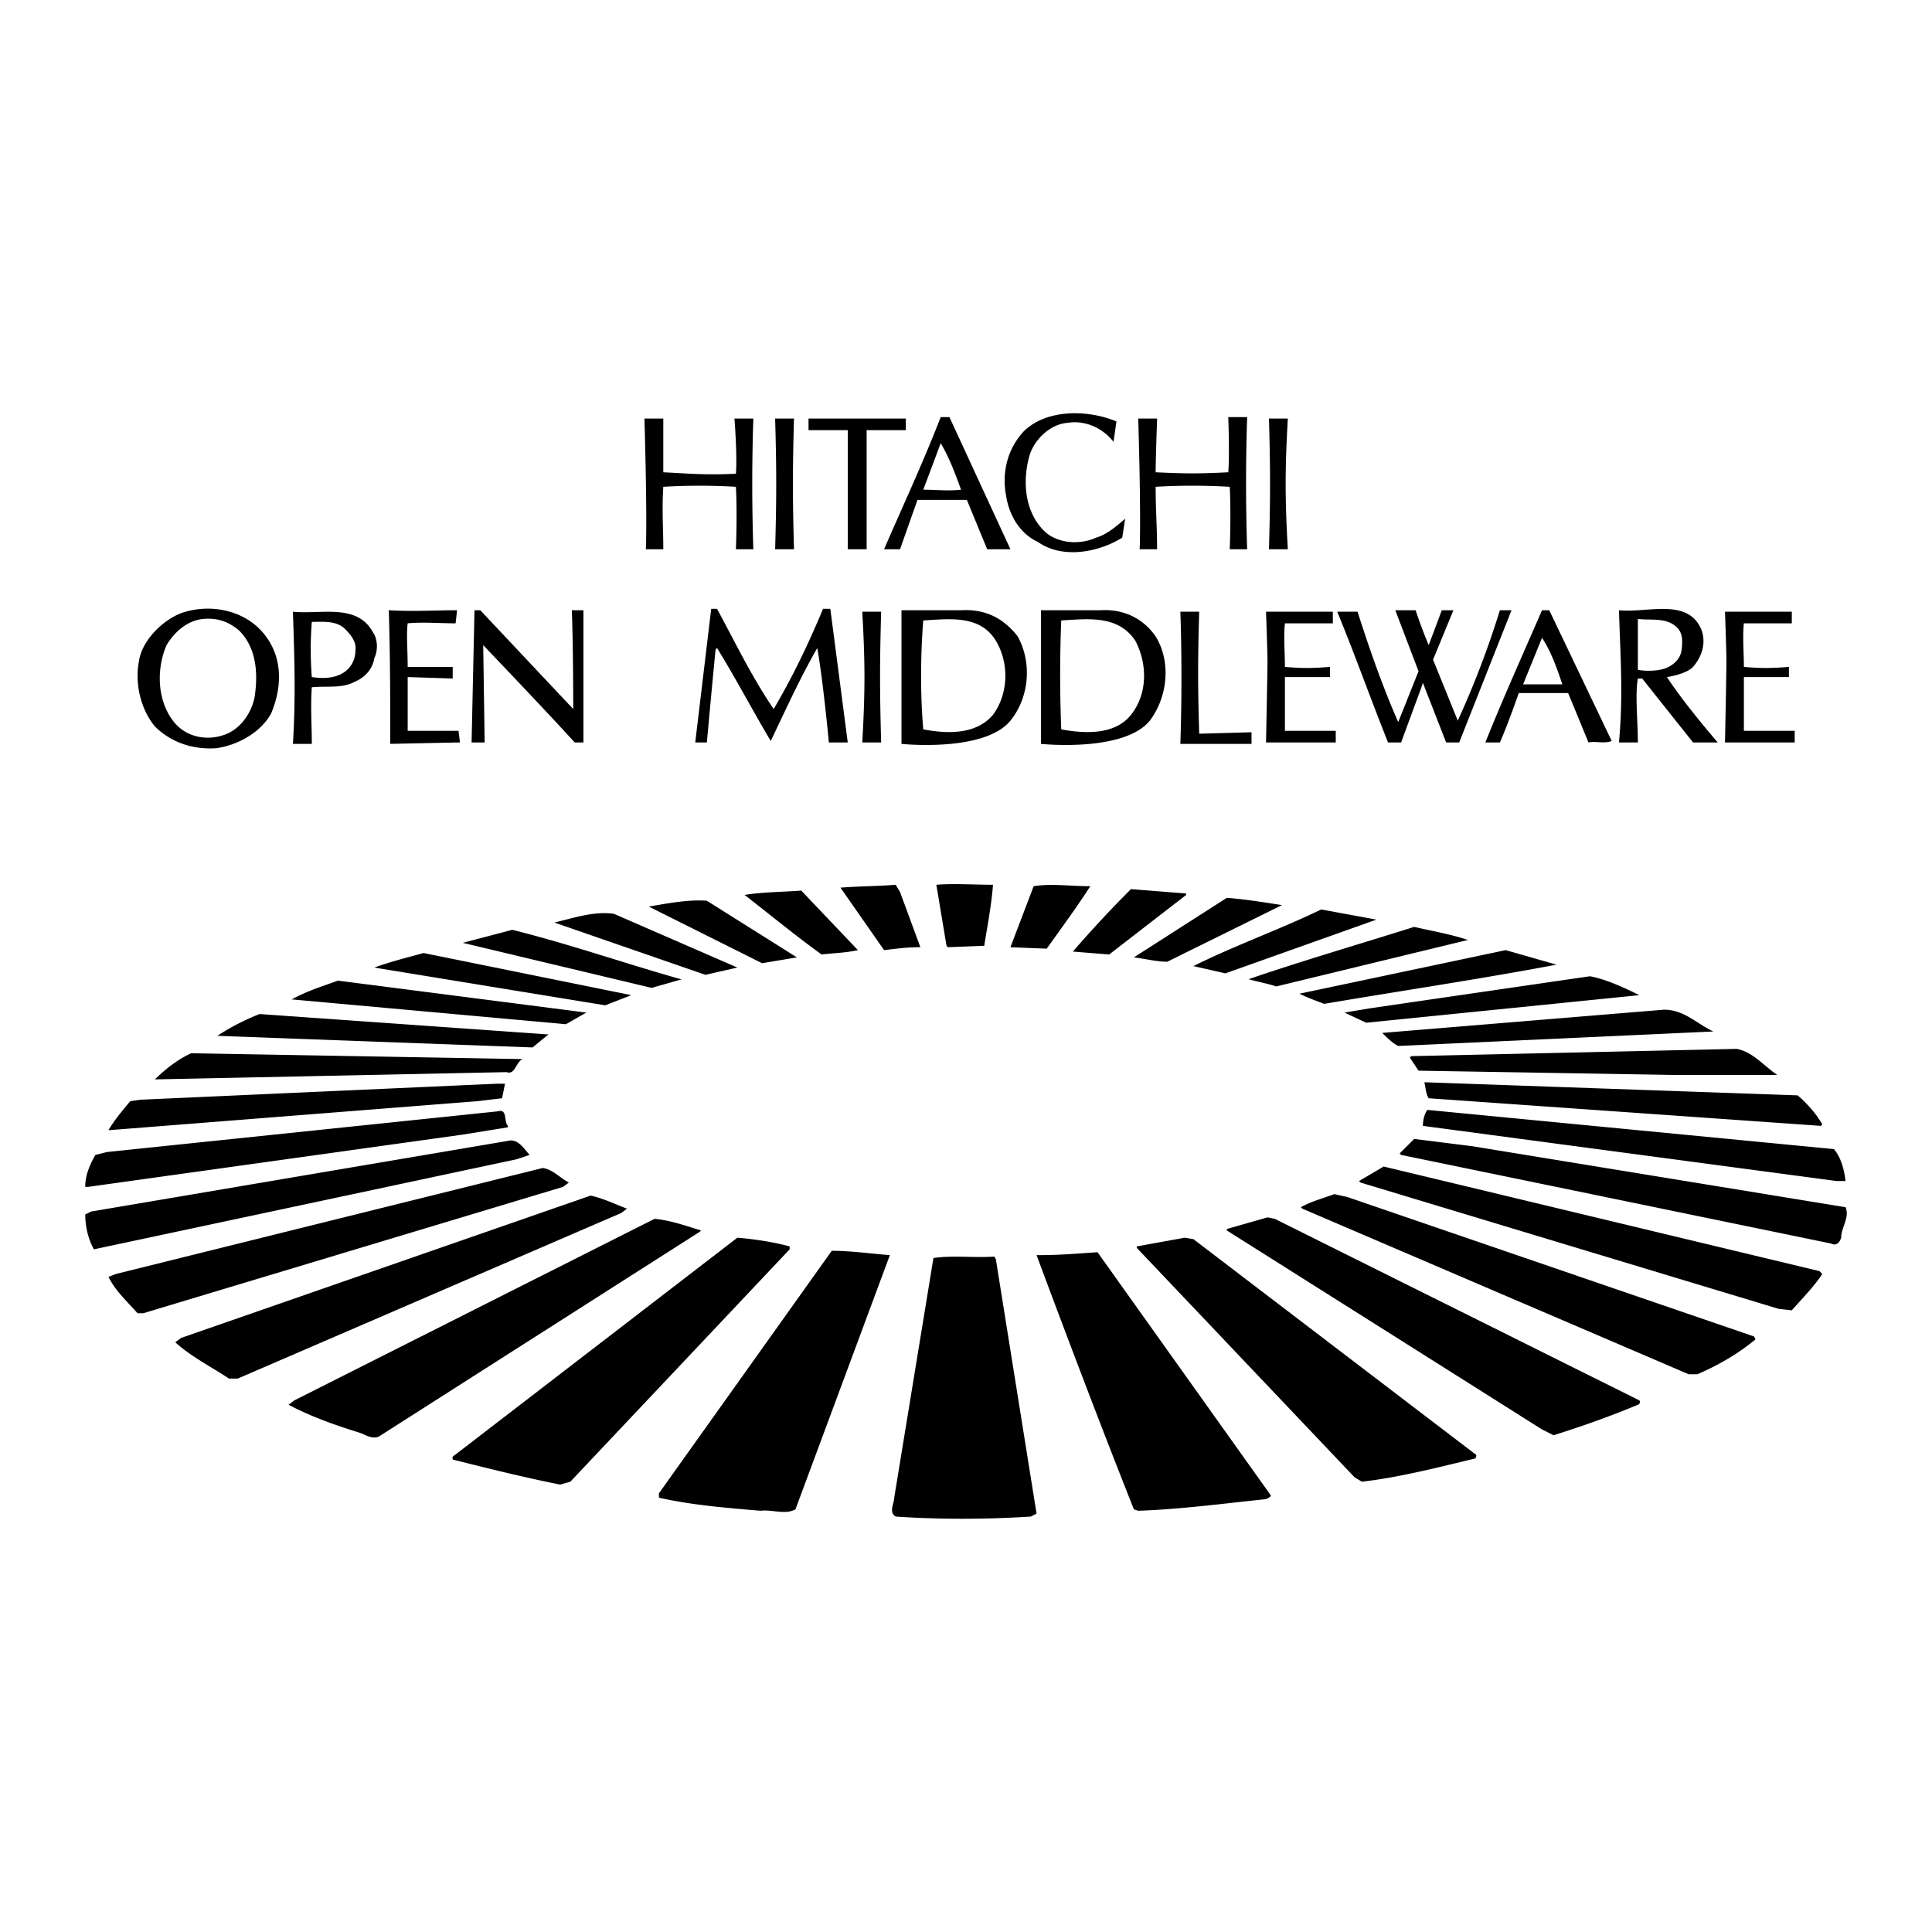 <svg xmlns="http://www.w3.org/2000/svg" width="2500" height="2500" viewBox="0 0 192.756 192.756"><g fill-rule="evenodd" clip-rule="evenodd"><path fill="#fff" d="M0 0h192.756v192.756H0V0z"/><path d="M111.389 42.048l-.291 2.029c-1.158-1.449-2.898-2.173-4.637-1.884-1.738.145-3.332 1.739-3.768 3.333-.725 2.608-.434 5.796 1.738 7.68 1.305 1.015 3.334 1.16 4.928.435 1.014-.29 1.883-1.015 2.898-1.884l-.291 1.884c-2.318 1.449-5.939 2.173-8.404.435-1.883-.87-2.898-2.753-3.188-4.637-.436-2.319.145-4.637 1.738-6.376 2.32-2.319 6.523-2.174 9.277-1.015zM90.376 42.917h-3.912V54.8H84.58V42.917h-3.913v-1.158h9.709v1.158zM73.422 54.8h1.739a195.55 195.55 0 0 1 0-13.042h-1.884s.29 3.623.145 5.506c-2.898.145-4.492 0-7.245-.145v-5.361h-1.884s.29 9.129.145 13.042h1.739c0-2.174-.146-3.913 0-6.231a60.374 60.374 0 0 1 7.245 0s.145 2.319 0 6.231zM77.335 54.8c.145-5.072.145-7.97 0-13.042h1.883c-.145 5.072-.145 7.97 0 13.042h-1.883zM126.604 54.8c.145-5.072.145-7.97 0-13.042h1.883c-.289 5.072-.289 7.97 0 13.042h-1.883zM86.029 74.073c.29-5.072.29-7.97 0-13.042h1.884c-.145 5.072-.145 7.97 0 13.042h-1.884zM100.811 54.8h-2.318l-2.03-4.927h-4.927L89.797 54.8h-1.594c1.884-4.347 3.913-8.694 5.651-13.187h.87l6.087 13.187zm-6.957-10.578l-1.739 4.637c1.304 0 2.463.145 3.768 0-.58-1.594-1.159-3.188-2.029-4.637zM142.977 65.813l2.465 6.086a90.832 90.832 0 0 0 4.201-11.013h1.16l-5.217 13.187h-1.305l-2.318-5.941-.145.435-2.029 5.506h-1.305c-1.738-4.347-3.332-8.839-5.07-13.042h2.027c1.16 3.623 2.465 7.39 4.059 11.013l2.027-5.072-2.318-6.086h2.029a45.191 45.191 0 0 0 1.305 3.478l1.305-3.478h1.158l-2.029 4.927zM132.689 67.552v-1.015c-1.885.145-2.754.145-4.492 0 0-1.449-.145-3.043 0-4.347h4.781v-1.159h-6.666s.146 4.057.146 4.927c0 1.014-.146 8.115-.146 8.115h6.957v-1.159h-5.072v-5.361h2.174l2.318-.001zM178.48 67.552v-1.015c-1.885.145-2.754.145-4.492 0 0-1.449-.146-3.043 0-4.347h4.781v-1.159h-6.666s.145 4.057.145 4.927c0 1.014-.145 8.115-.145 8.115h6.955v-1.159h-5.07v-5.361h2.172l2.32-.001zM119.646 61.031c-.145 4.782-.145 7.535 0 12.172l5.219-.146v1.16h-7.102c.145-4.058.145-9.274 0-13.187h1.883v.001zM84.58 74.073h-1.884s-.58-6.231-1.159-9.419c-1.739 3.043-3.188 6.231-4.637 9.274-1.739-2.898-3.478-6.231-5.361-9.274l-.145.145c-.29 2.898-.87 9.274-.87 9.274h-1.16l1.594-13.331h.58c1.884 3.478 3.478 6.811 5.651 9.998 1.884-3.188 3.478-6.521 4.927-9.998h.725l1.739 13.331zM47.919 60.886l9.274 9.854s0-6.521-.145-9.854h1.16v13.187h-.87c-2.898-3.188-9.129-9.708-9.129-9.708l.145 9.708H47.05l.29-13.187h.579zM45.456 62.19c-1.449 0-3.333-.145-4.782 0-.145 1.159 0 2.608 0 4.347h4.492v1.159l-4.492-.145v5.361h5.072l.145 1.159-6.956.145c0-4.058 0-8.839-.145-13.332 2.464.145 4.637 0 6.811 0l-.145 1.306zM169.785 62.915c.436 1.304 0 2.608-.869 3.623-.58.58-1.738.87-2.609 1.015 1.449 2.173 3.334 4.492 5.072 6.521h-2.463l-5.072-6.376h-.434c-.291 1.594 0 4.203 0 6.376h-1.885c.436-4.782.145-8.405 0-13.187 2.899.289 6.955-1.305 8.26 2.028zm-6.375-1.159v5.072c.723.145 1.883.145 2.752-.145.725-.29 1.449-.87 1.594-1.739.145-1.015.145-1.884-.578-2.464-1.016-.869-2.465-.579-3.768-.724zM26.183 63.06c2.028 2.318 2.028 5.361.869 8.115-1.014 1.883-3.333 3.188-5.506 3.478-2.318.145-4.492-.58-6.086-2.174-1.449-1.739-2.028-4.347-1.594-6.521.29-2.029 2.318-4.057 4.202-4.782 2.898-1.014 6.231-.29 8.115 1.884zm-5.941-1.304c-1.449.145-2.753 1.159-3.623 2.608-1.014 2.318-1.014 5.651.869 7.825 1.16 1.304 3.043 1.739 4.782 1.159 1.883-.58 3.043-2.608 3.188-4.202.29-2.318 0-4.637-1.594-6.231-1.014-.87-2.173-1.304-3.622-1.159zM101.535 63.495c1.449 2.608 1.158 6.086-.725 8.405-2.609 3.188-10.869 2.318-10.869 2.318V60.886h5.941c2.319-.144 4.204.725 5.653 2.609zm-9.42-1.594c-.29 3.622-.29 7.535 0 10.868 2.318.435 5.217.58 6.955-1.449 1.594-2.174 1.594-5.217.291-7.391-1.593-2.608-4.637-2.173-7.246-2.028zM115.301 63.495c1.594 2.608 1.158 6.086-.58 8.405-2.607 3.188-10.867 2.318-10.867 2.318V60.886h5.939c2.174-.144 4.203.725 5.508 2.609zm-9.42-1.594a135.763 135.763 0 0 0 0 10.868c2.318.435 5.361.58 6.955-1.449 1.74-2.174 1.596-5.217.436-7.391-1.739-2.608-4.782-2.173-7.391-2.028zM37.196 63.06c.435.58.58 1.739.145 2.608-.145 1.015-.869 1.884-1.883 2.319-1.304.725-2.753.435-4.347.58-.145 1.884 0 3.767 0 5.651h-1.884c.29-4.927.145-8.405 0-13.187 2.752.29 6.375-.869 7.969 2.029zm-6.086-1.015a34.913 34.913 0 0 0 0 5.507c1.014.145 2.028.145 2.898-.29s1.449-1.304 1.449-2.318c.145-.87-.435-1.594-1.015-2.174-.869-.869-2.173-.725-3.332-.725zM160.801 73.928c-.725.29-1.594 0-2.318.145l-2.029-4.927h-4.926s-1.16 3.333-1.885 4.927h-1.449c1.74-4.347 3.768-8.839 5.652-13.187h.725l6.23 13.042zm-6.955-10.288l-1.885 4.637h3.914c-.58-1.739-1.16-3.333-2.029-4.637zM99.07 88.273c-.145 2.029-.578 4.203-.869 6.086l-3.623.145-.145-.145-1.014-6.086c1.739-.145 3.769 0 5.651 0zM108.779 88.418c-1.305 2.029-2.898 4.202-4.348 6.231l-3.621-.145 2.318-6.086c1.739-.29 3.622 0 5.651 0zM89.797 88.998l2.029 5.506c-1.449 0-2.319.145-3.623.29l-4.347-6.231c1.738-.145 3.767-.145 5.506-.29l.435.725zM118.344 89.288l-7.68 5.941-3.623-.29a114.045 114.045 0 0 1 5.795-6.23l5.508.435v.144zM85.594 94.794c-1.304.29-2.463.29-3.623.435-2.608-1.884-5.072-3.913-7.68-5.941 1.739-.29 3.767-.29 5.651-.435l5.652 5.941zM127.908 90.302l-11.449 5.651c-1.014 0-2.174-.29-3.332-.435l9.273-5.941c1.885.146 3.623.436 5.508.725zM79.508 95.519l-3.478.58-11.303-5.651c1.739-.29 3.912-.725 5.796-.58l8.985 5.651zM122.256 97.113l-3.188-.725c4.057-2.029 8.549-3.623 12.752-5.651l5.506 1.014-15.07 5.362zM73.567 96.533l-3.188.725-15.07-5.217c1.884-.435 3.912-1.159 5.941-.87l12.317 5.362zM146.455 93.78l-19.127 4.638c-.869-.291-1.74-.436-2.754-.725 5.506-1.885 11.014-3.479 16.52-5.217 1.883.435 3.623.725 5.361 1.304zM67.916 97.693h.145l-3.043.869L46.18 94.07c1.594-.435 3.333-.869 4.927-1.304 5.796 1.449 11.157 3.333 16.809 4.927zM155.295 96.244c-7.68 1.449-15.506 2.607-23.186 3.912-.725-.289-1.594-.58-2.463-1.014l20.576-4.348 5.073 1.45zM60.381 100.301L37.34 96.533c1.594-.58 3.333-1.014 4.927-1.449l20.721 4.203-2.607 1.014zM163.555 99.287l-27.242 2.752-2.174-1.014 2.607-.436 21.881-3.188c1.594.292 3.478 1.161 4.928 1.886zM56.468 102.186l-27.242-2.465h-.145c1.594-.869 3.043-1.303 4.637-1.883l24.779 3.188-2.029 1.16zM170.943 102.91l-31.443 1.447c-.58-.289-1.16-.869-1.594-1.303l28.111-2.318c2.03 0 3.333 1.45 4.926 2.174zM54.584 103.199h.145l-1.594 1.305-31.444-1.16c1.304-.869 2.753-1.594 4.202-2.174l28.691 2.029zM177.32 107.256h-9.854l-25.939-.434c-.289-.436-.578-.869-.869-1.305l.146-.145 32.459-.725c1.594.291 2.608 1.595 4.057 2.609zM52.121 105.662c-.725.436-.725 1.594-1.594 1.305l-35.067.725c1.015-1.016 2.319-2.029 3.623-2.609l32.894.58h.144v-.001zM179.35 109.285c1.014.869 1.883 1.883 2.463 2.898l-.145.145-39.125-2.754c-.291-.434-.291-1.014-.436-1.594h.145l37.098 1.305zM50.092 109.574l-2.463.291-36.806 2.898c.58-1.016 1.449-2.029 2.174-2.898l1.014-.146 35.502-1.594h.87l-.291 1.449zM182.973 114.646c.723.869 1.014 2.029 1.158 3.188h-.869l-41.299-5.506c0-.58.145-1.16.436-1.594l40.574 3.912zM50.672 112.328v.145l-4.492.725-37.386 5.217h-.29c0-1.158.435-2.174 1.014-3.188l1.159-.289 38.98-4.059c1.015-.289.58 1.014 1.015 1.449zM184.131 120.443c.436 1.014-.436 2.027-.436 3.043-.145.434-.434.869-1.014.58l-42.893-8.84-.145-.145 1.449-1.449 5.797.725 37.242 6.086zM52.845 115.227l-1.304.434-42.168 8.984c-.58-1.014-.869-2.318-.869-3.477l.58-.291 41.878-7.1c.87 0 1.449 1.014 1.883 1.45zM181.523 126.818l.289.291c-.869 1.303-2.029 2.463-3.043 3.621l-1.305-.145-41.732-12.605-.145-.146 2.463-1.449 43.473 10.433zM56.758 117.98l-.58.434L14.3 131.021h-.579c-1.015-1.16-2.174-2.174-2.898-3.623l.725-.289 42.603-10.578c1.014.145 1.738 1.014 2.607 1.449zM175.002 133.34l.145.289c-1.738 1.449-3.768 2.609-5.797 3.479h-.869l-38.545-16.52-.145-.145c1.014-.58 2.174-.869 3.332-1.305l1.305.289 40.574 13.913zM62.554 120.588l-.579.436-38.256 16.518h-.869c-1.739-1.158-3.768-2.172-5.362-3.621l.58-.436 40.864-14.201c1.304.29 2.463.868 3.622 1.304zM163.555 139.715c.145.146 0 .436-.145.436-2.754 1.16-5.652 2.174-8.406 3.043l-1.158-.58-31.446-19.852v-.145l4.059-1.16.725.145 36.371 18.113zM69.8 122.906l-32.024 20.432c-.725.291-1.449-.289-2.029-.434-2.318-.725-4.782-1.594-6.955-2.754l.579-.436 35.937-18.113c1.594.146 3.188.725 4.637 1.16l-.145.145zM147.18 145.076c.145 0 .145.291 0 .436-3.623.869-7.535 1.885-11.303 2.318l-.725-.434-21.736-22.896v-.145l4.783-.869.869.145 28.112 21.445zM78.784 124.645L56.903 147.83l-1.014.289c-3.623-.723-7.1-1.594-10.578-2.463-.29 0-.145-.434 0-.434l28.257-21.736c1.739.145 3.623.434 5.216.869v.29zM88.782 125.225l-9.418 25.359c-1.015.578-2.319 0-3.478.145-3.478-.289-6.956-.58-10.144-1.305v-.434l17.244-24.199c1.884 0 3.913.289 5.796.434zM126.748 149.135c.145.145-.145.289-.436.434-4.201.436-8.549 1.016-12.752 1.16l-.434-.145c-3.334-8.404-6.521-16.811-9.709-25.359 2.463 0 3.768-.145 6.086-.289l17.245 24.199zM99.361 125.66l4.057 25.357-.58.291c-4.492.289-9.273.289-13.476 0-.725-.436-.145-1.305-.145-1.885l3.912-23.91c1.884-.289 4.058 0 6.087-.145l.145.292zM122.691 54.8h1.738a199.936 199.936 0 0 1 0-13.187h-1.885s.146 3.768 0 5.506c-2.752.145-4.346.145-7.244 0 0-1.304.145-5.361.145-5.361h-1.885s.291 8.984.146 13.042h1.738c0-2.174-.145-3.913-.145-6.231a62.791 62.791 0 0 1 7.391 0c.001 0 .146 2.319.001 6.231z"/></g></svg>